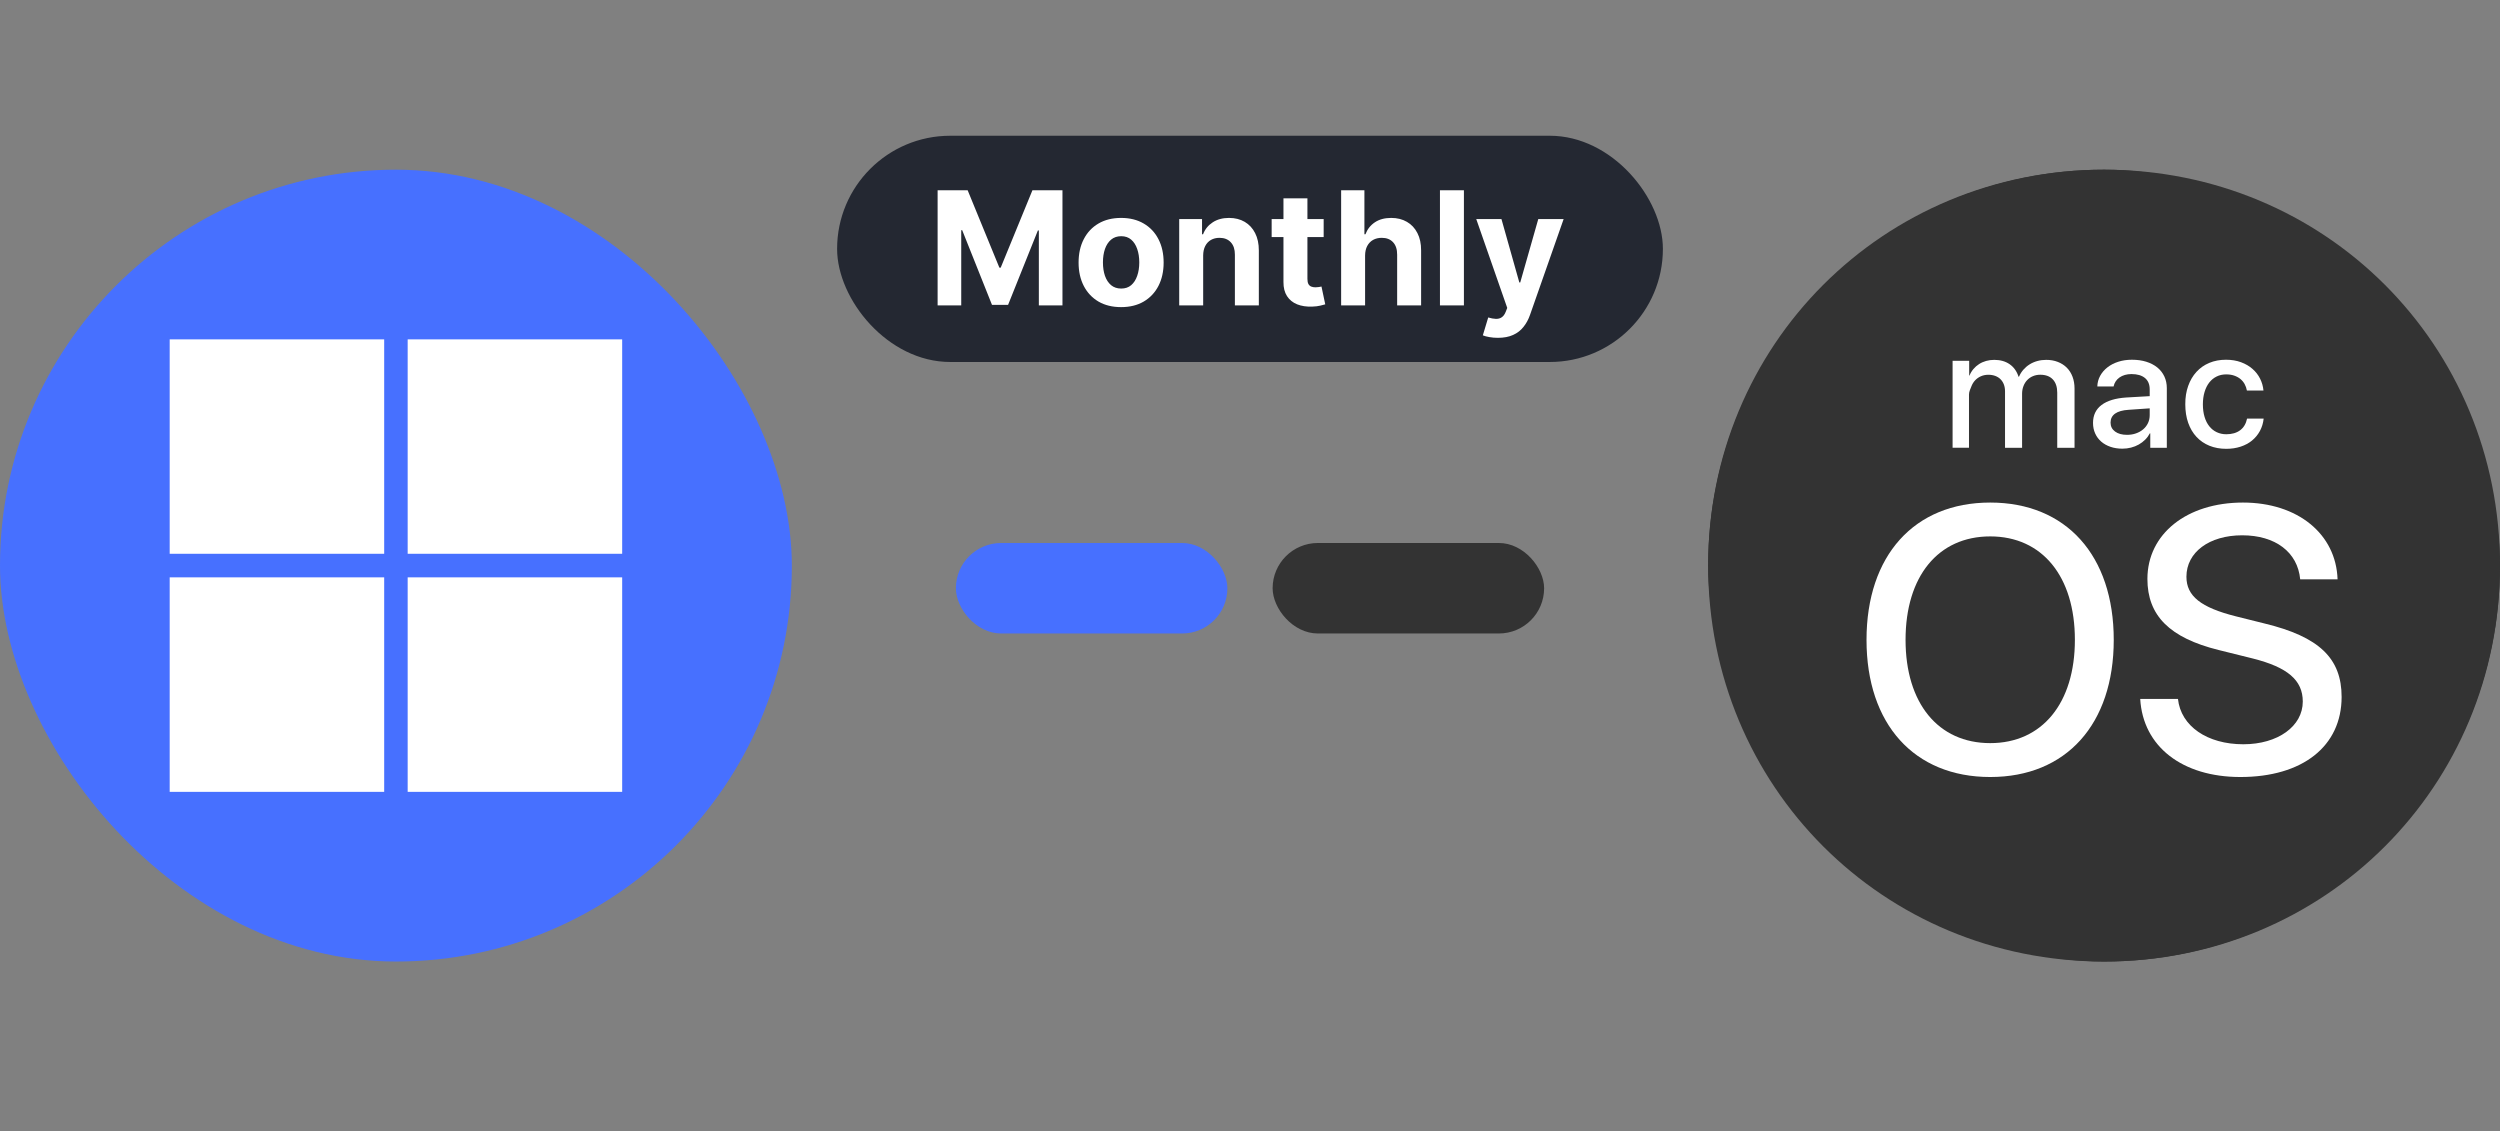 <svg width="221" height="100" viewBox="0 0 221 100" fill="none" xmlns="http://www.w3.org/2000/svg">
<rect x="0" y="0" width="221" height="100" fill="#808080" stroke="none"/>
<rect y="15" width="70" height="70" rx="35" fill="#4770FF"/>
<path d="M15 30H33.962V48.954H15V30ZM36.038 30H55V48.954H36.038V30ZM15 51.038H33.962V70H15V51.038ZM36.038 51.038H55V70H36.038" fill="white"/>
<rect x="74" y="12" width="73" height="20" rx="10" fill="#242832"/>
<path d="M82.885 16.818H85.54L88.344 23.659H88.463L91.267 16.818H93.922V27H91.834V20.373H91.749L89.114 26.95H87.692L85.058 20.348H84.973V27H82.885V16.818ZM99.106 27.149C98.334 27.149 97.666 26.985 97.103 26.657C96.542 26.326 96.11 25.865 95.805 25.275C95.5 24.682 95.347 23.994 95.347 23.212C95.347 22.423 95.5 21.733 95.805 21.143C96.11 20.55 96.542 20.09 97.103 19.761C97.666 19.43 98.334 19.264 99.106 19.264C99.878 19.264 100.544 19.43 101.105 19.761C101.668 20.09 102.102 20.55 102.407 21.143C102.712 21.733 102.865 22.423 102.865 23.212C102.865 23.994 102.712 24.682 102.407 25.275C102.102 25.865 101.668 26.326 101.105 26.657C100.544 26.985 99.878 27.149 99.106 27.149ZM99.116 25.509C99.467 25.509 99.761 25.409 99.996 25.21C100.231 25.008 100.409 24.733 100.528 24.385C100.651 24.037 100.712 23.641 100.712 23.197C100.712 22.753 100.651 22.357 100.528 22.009C100.409 21.66 100.231 21.385 99.996 21.183C99.761 20.981 99.467 20.88 99.116 20.88C98.761 20.88 98.463 20.981 98.221 21.183C97.982 21.385 97.802 21.66 97.679 22.009C97.56 22.357 97.5 22.753 97.5 23.197C97.5 23.641 97.56 24.037 97.679 24.385C97.802 24.733 97.982 25.008 98.221 25.21C98.463 25.409 98.761 25.509 99.116 25.509ZM106.36 22.585V27H104.242V19.364H106.26V20.711H106.35C106.519 20.267 106.802 19.916 107.2 19.657C107.597 19.395 108.08 19.264 108.646 19.264C109.177 19.264 109.639 19.38 110.034 19.612C110.428 19.844 110.735 20.176 110.953 20.607C111.172 21.034 111.281 21.544 111.281 22.138V27H109.164V22.516C109.167 22.048 109.048 21.684 108.806 21.422C108.564 21.157 108.231 21.024 107.806 21.024C107.521 21.024 107.269 21.085 107.051 21.208C106.835 21.331 106.666 21.51 106.544 21.745C106.424 21.977 106.363 22.257 106.36 22.585ZM117.012 19.364V20.954H112.414V19.364H117.012ZM113.458 17.534H115.576V24.653C115.576 24.849 115.605 25.001 115.665 25.111C115.725 25.217 115.808 25.291 115.914 25.334C116.023 25.378 116.149 25.399 116.292 25.399C116.391 25.399 116.49 25.391 116.59 25.374C116.689 25.354 116.766 25.34 116.819 25.329L117.152 26.905C117.046 26.939 116.896 26.977 116.704 27.02C116.512 27.066 116.278 27.095 116.003 27.104C115.493 27.124 115.045 27.056 114.661 26.901C114.28 26.745 113.983 26.503 113.771 26.175C113.559 25.847 113.454 25.432 113.458 24.932V17.534ZM120.674 22.585V27H118.556V16.818H120.614V20.711H120.704C120.876 20.26 121.155 19.907 121.539 19.652C121.924 19.393 122.406 19.264 122.986 19.264C123.516 19.264 123.978 19.38 124.373 19.612C124.771 19.841 125.079 20.171 125.298 20.602C125.52 21.029 125.629 21.541 125.626 22.138V27H123.508V22.516C123.511 22.045 123.392 21.679 123.15 21.417C122.911 21.155 122.576 21.024 122.146 21.024C121.857 21.024 121.602 21.085 121.38 21.208C121.161 21.331 120.989 21.51 120.863 21.745C120.74 21.977 120.677 22.257 120.674 22.585ZM129.41 16.818V27H127.292V16.818H129.41ZM132.414 29.864C132.146 29.864 131.894 29.842 131.659 29.799C131.427 29.759 131.234 29.708 131.082 29.645L131.559 28.064C131.808 28.14 132.032 28.182 132.23 28.188C132.433 28.195 132.607 28.148 132.752 28.049C132.902 27.95 133.023 27.78 133.115 27.542L133.24 27.219L130.5 19.364H132.728L134.309 24.972H134.388L135.984 19.364H138.226L135.258 27.825C135.116 28.236 134.922 28.594 134.676 28.899C134.435 29.207 134.128 29.444 133.757 29.61C133.386 29.779 132.938 29.864 132.414 29.864Z" fill="white"/>
<rect x="84.5" y="48" width="24" height="8" rx="4" fill="#4770FF"/>
<rect x="112.5" y="48" width="24" height="8" rx="4" fill="#333333"/>
<rect x="151" y="15" width="70" height="70" rx="35" fill="#333333"/>
<path d="M221 50C221 30.469 205.533 15 186 15C166.469 15 151 30.469 151 50C151 69.532 166.469 85 186 85C205.531 85 221 69.532 221 50Z" fill="#333333"/>
<path d="M190.047 38.305H190.084V39.586H191.547V34.313C191.547 33.932 191.473 33.586 191.328 33.277C191.182 32.967 190.974 32.704 190.706 32.484C190.437 32.265 190.112 32.098 189.732 31.978C189.353 31.859 188.929 31.801 188.462 31.801C188.028 31.801 187.627 31.86 187.258 31.978C186.889 32.096 186.571 32.261 186.299 32.474C186.027 32.686 185.812 32.936 185.654 33.224C185.496 33.512 185.412 33.827 185.403 34.166H186.84C186.874 34.001 186.935 33.849 187.025 33.716C187.112 33.581 187.227 33.465 187.364 33.368C187.501 33.271 187.659 33.198 187.838 33.145C188.017 33.094 188.212 33.068 188.42 33.068C188.935 33.068 189.332 33.184 189.613 33.414C189.894 33.644 190.034 33.983 190.034 34.426V35.02L187.961 35.139C187.007 35.201 186.28 35.422 185.777 35.801C185.275 36.181 185.023 36.708 185.023 37.383C185.023 37.727 185.087 38.04 185.215 38.321C185.341 38.602 185.521 38.841 185.749 39.04C185.977 39.238 186.25 39.391 186.57 39.5C186.888 39.609 187.237 39.663 187.62 39.663C187.88 39.663 188.133 39.632 188.381 39.569C188.629 39.505 188.857 39.414 189.068 39.296C189.277 39.178 189.465 39.034 189.634 38.867C189.801 38.7 189.938 38.513 190.047 38.305ZM189.462 37.949C189.282 38.103 189.068 38.224 188.824 38.31C188.58 38.397 188.314 38.44 188.031 38.44C187.589 38.44 187.234 38.344 186.97 38.147C186.705 37.952 186.573 37.688 186.573 37.358C186.573 37.019 186.707 36.754 186.974 36.562C187.241 36.373 187.638 36.26 188.167 36.227L190.034 36.098V36.699C190.034 36.954 189.983 37.188 189.882 37.4C189.781 37.613 189.641 37.796 189.462 37.949Z" fill="white"/>
<path d="M200.18 55.115L197.641 54.481C194.549 53.701 193.28 52.691 193.28 50.983C193.28 48.818 195.297 47.321 198.21 47.321C201.141 47.321 203.109 48.803 203.337 51.211H206.641C206.51 47.209 203.127 44.426 198.277 44.426C193.314 44.426 189.831 47.193 189.831 51.18C189.831 54.418 191.799 56.387 196.128 57.461L199.14 58.209C202.23 58.989 203.566 60.13 203.566 62.017C203.566 64.197 201.368 65.793 198.309 65.793C195.12 65.793 192.792 64.197 192.532 61.788H189.195C189.438 66.003 192.922 68.688 198.047 68.688C203.548 68.688 206.997 65.97 206.999 61.609C206.999 58.192 205.014 56.287 200.18 55.115Z" fill="white"/>
<path d="M183.389 39.584V34.346C183.389 33.963 183.329 33.615 183.211 33.302C183.093 32.99 182.925 32.723 182.705 32.503C182.485 32.283 182.222 32.115 181.913 31.994C181.603 31.872 181.261 31.812 180.883 31.812C180.609 31.812 180.349 31.846 180.101 31.914C179.853 31.983 179.625 32.081 179.418 32.211C179.21 32.341 179.026 32.499 178.866 32.682C178.706 32.865 178.576 33.072 178.478 33.304H178.441C178.286 32.823 178.023 32.454 177.652 32.197C177.283 31.941 176.828 31.812 176.29 31.812C176.041 31.812 175.802 31.844 175.575 31.907C175.35 31.971 175.141 32.062 174.953 32.183C174.763 32.304 174.598 32.449 174.454 32.619C174.31 32.788 174.192 32.983 174.103 33.199H174.075V31.897H172.609V39.582H174.059V34.868C174.059 34.618 174.185 34.386 174.263 34.176C174.342 33.963 174.454 33.78 174.598 33.624C174.742 33.469 174.915 33.348 175.115 33.26C175.317 33.172 175.535 33.129 175.77 33.129C175.997 33.129 176.201 33.164 176.383 33.232C176.564 33.301 176.721 33.397 176.847 33.526C176.975 33.654 177.072 33.807 177.141 33.986C177.209 34.165 177.244 34.365 177.244 34.587V39.584H178.752V34.813C178.752 34.567 178.792 34.341 178.873 34.133C178.952 33.926 179.063 33.747 179.205 33.599C179.346 33.45 179.516 33.334 179.711 33.252C179.908 33.169 180.124 33.127 180.359 33.127C180.841 33.127 181.212 33.266 181.47 33.541C181.73 33.817 181.86 34.209 181.86 34.713V39.584L183.389 39.584Z" fill="white"/>
<path d="M175.936 44.426C169.215 44.426 165 49.112 165 56.565C165 64.018 169.215 68.688 175.936 68.688C182.656 68.688 186.855 64.016 186.855 56.565C186.855 49.112 182.656 44.426 175.936 44.426ZM175.936 65.692C171.33 65.692 168.451 62.161 168.451 56.563C168.451 50.95 171.33 47.418 175.936 47.418C180.525 47.418 183.422 50.95 183.42 56.563C183.42 62.161 180.525 65.692 175.936 65.692Z" fill="white"/>
<path d="M195.3 33.814C195.48 33.586 195.696 33.408 195.949 33.284C196.2 33.159 196.483 33.096 196.794 33.096C197.059 33.096 197.295 33.131 197.506 33.205C197.715 33.277 197.897 33.377 198.054 33.505C198.208 33.633 198.333 33.784 198.428 33.958C198.523 34.132 198.59 34.322 198.626 34.524H200.09C200.057 34.157 199.958 33.807 199.793 33.477C199.628 33.147 199.403 32.858 199.12 32.611C198.837 32.363 198.5 32.166 198.105 32.02C197.711 31.875 197.268 31.801 196.778 31.801C196.235 31.801 195.742 31.894 195.299 32.08C194.856 32.266 194.478 32.532 194.164 32.876C193.849 33.22 193.607 33.635 193.435 34.118C193.262 34.603 193.176 35.144 193.18 35.74C193.18 36.35 193.266 36.896 193.438 37.383C193.61 37.869 193.854 38.282 194.171 38.621C194.487 38.961 194.868 39.222 195.311 39.403C195.756 39.584 196.249 39.676 196.797 39.676C197.26 39.676 197.685 39.611 198.071 39.484C198.458 39.358 198.793 39.177 199.08 38.943C199.364 38.709 199.596 38.428 199.776 38.098C199.955 37.767 200.065 37.402 200.108 37.002H198.642C198.547 37.455 198.344 37.799 198.027 38.035C197.711 38.27 197.303 38.388 196.803 38.388C196.497 38.388 196.216 38.326 195.961 38.207C195.706 38.087 195.487 37.913 195.306 37.687C195.123 37.46 194.982 37.184 194.884 36.856C194.784 36.529 194.735 36.156 194.735 35.742C194.735 35.341 194.784 34.977 194.884 34.649C194.982 34.322 195.121 34.043 195.3 33.814Z" fill="white"/>
</svg>
